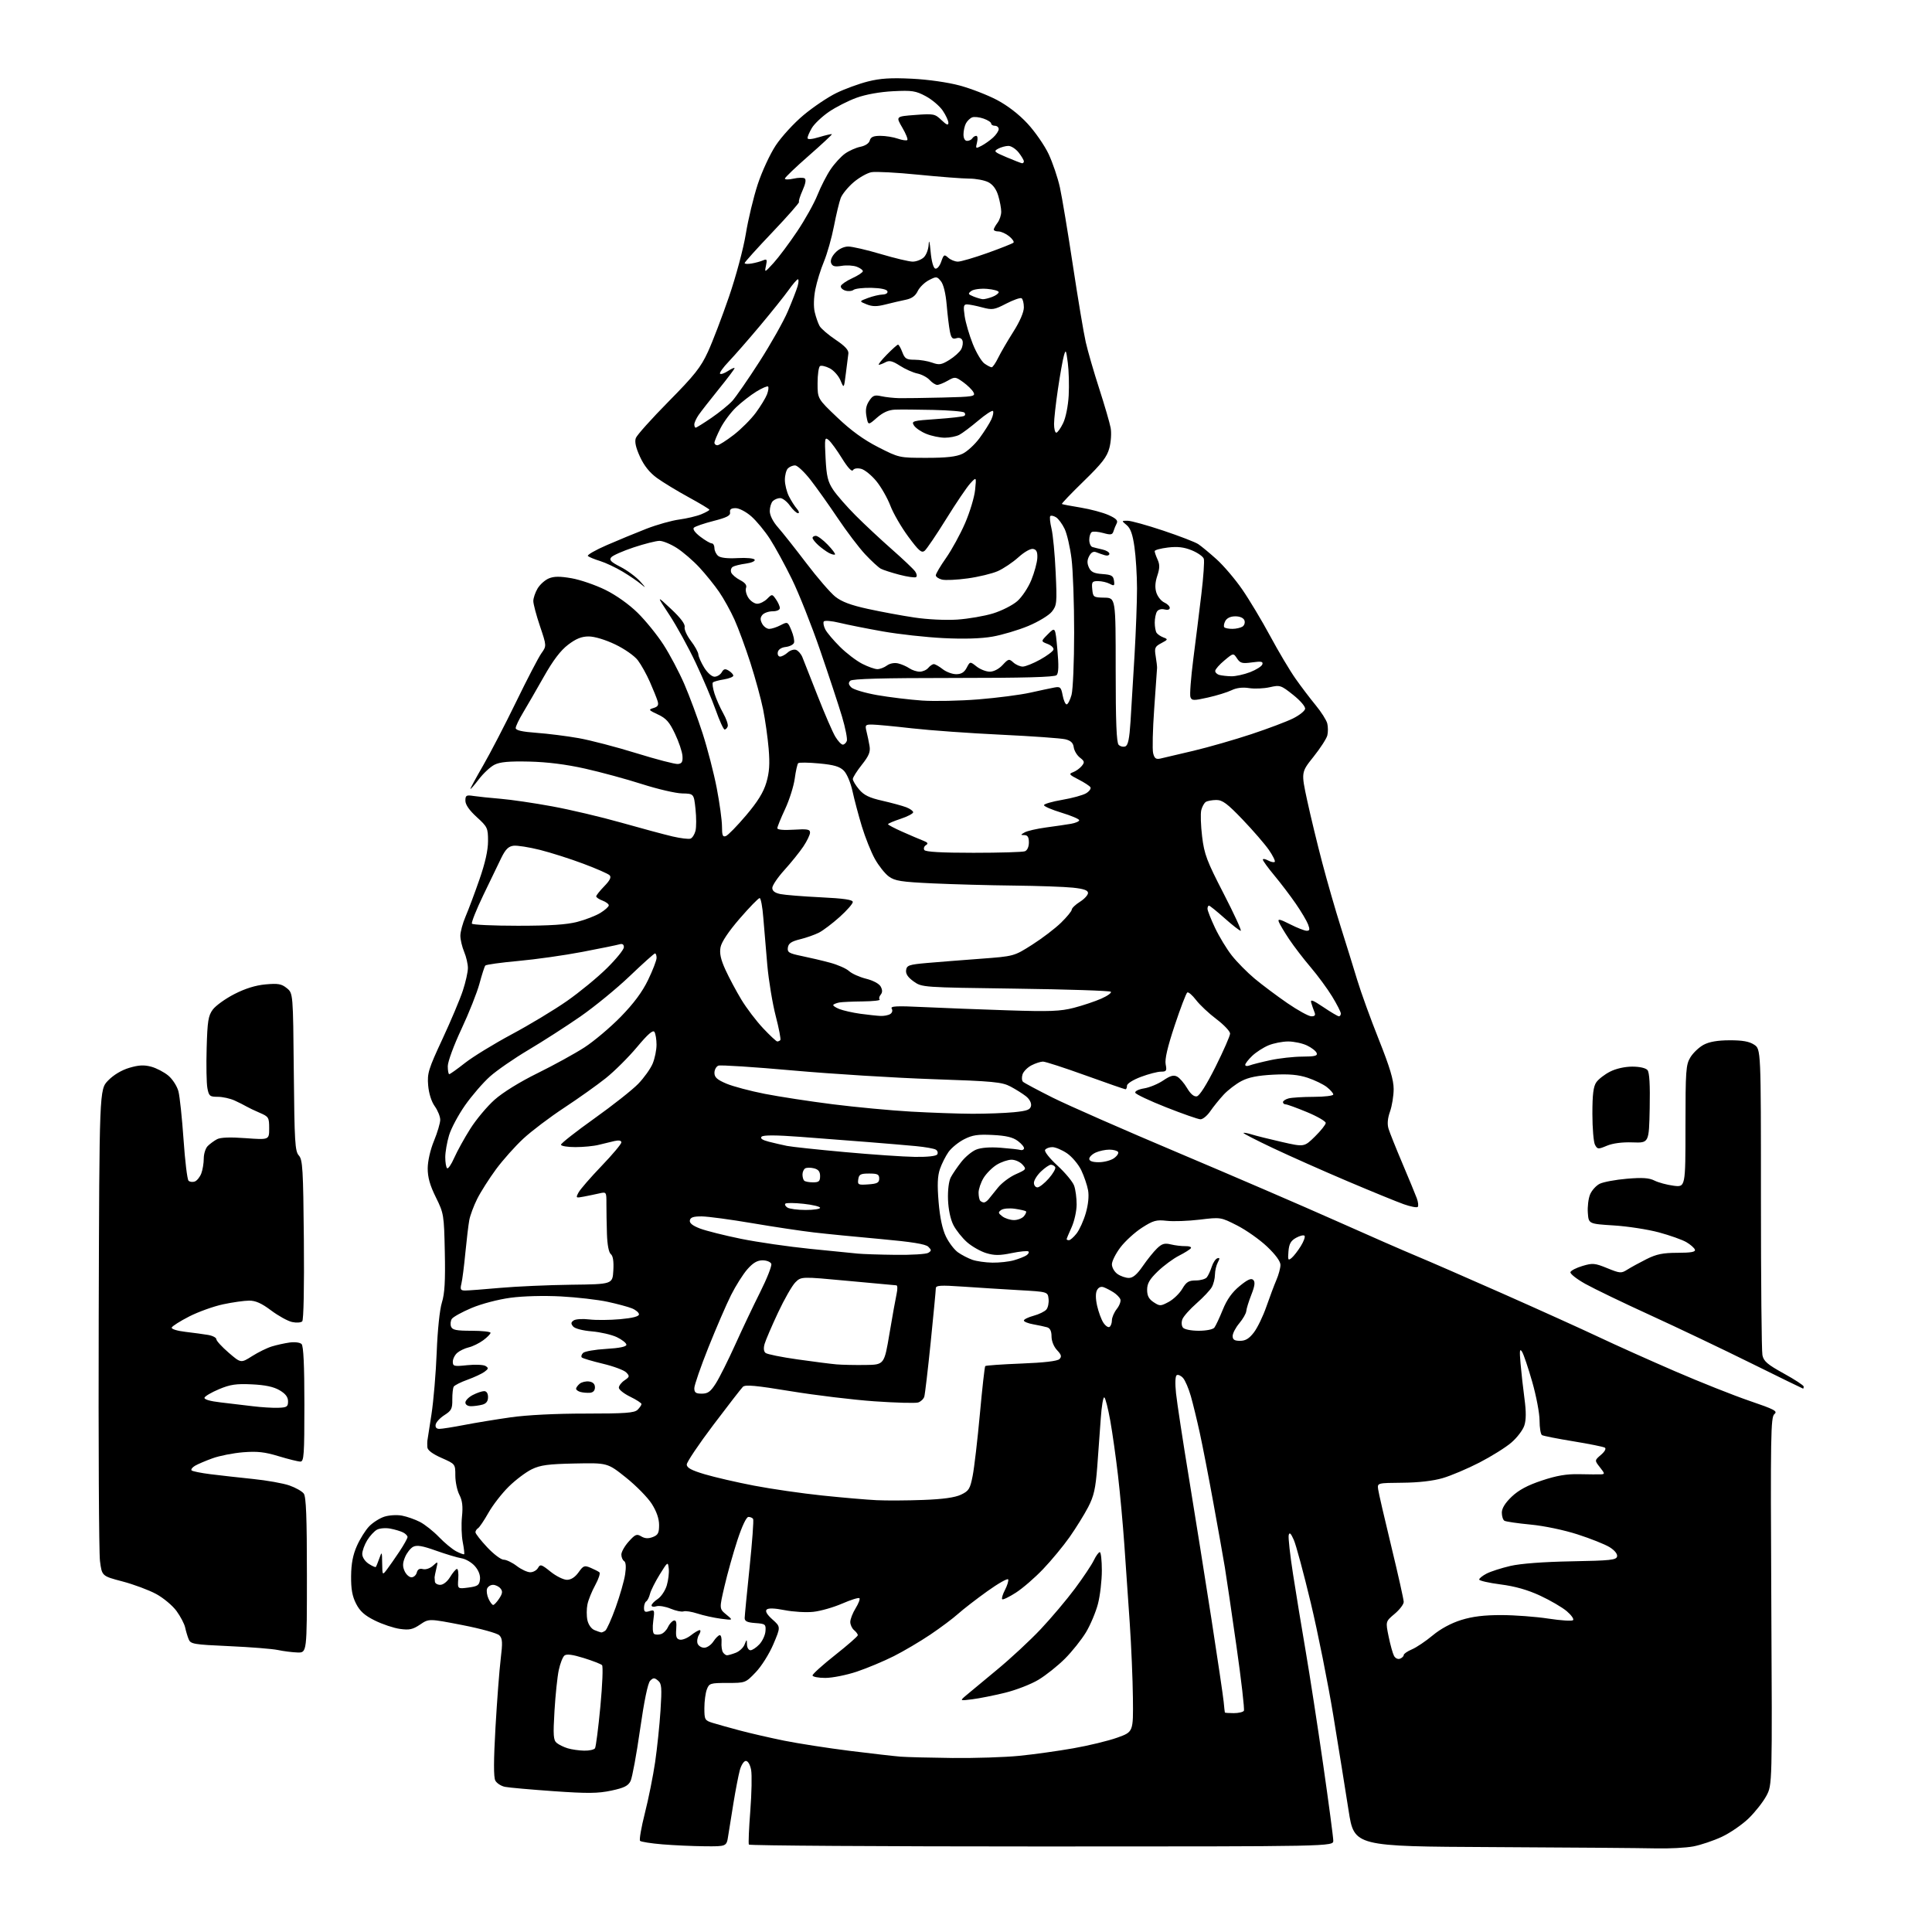 <?xml version="1.0" encoding="UTF-8" standalone="no"?>
<svg 
  version="1.1" 
  xmlns="http://www.w3.org/2000/svg" 
  xmlns:xlink="http://www.w3.org/1999/xlink" 
  xmlns:svg="http://www.w3.org/2000/svg"
  xmlns:rdf="http://www.w3.org/1999/02/22-rdf-syntax-ns#"
  xmlns:cc="http://creativecommons.org/ns#"
  xmlns:dc="http://purl.org/dc/elements/1.1/"
  viewBox="0 0 768 768"
  width="768"
  height="768"
>
<style>svg {background-color: white; }</style>"
<path stroke="none" fill="black" fill-rule="evenodd" d="M658.11,734.76C652.83,734.63 623.71,734.40 593.41,734.25C538.31,733.98 538.31,733.98 536.09,719.74C534.87,711.91 532.14,694.92 530.02,682.00C527.90,669.08 523.86,648.87 521.04,637.11C518.22,625.34 515.19,614.09 514.30,612.11C513.13,609.48 512.59,608.97 512.28,610.23C512.05,611.19 512.82,618.16 514.00,625.73C515.17,633.31 517.45,647.15 519.05,656.50C520.65,665.85 523.77,686.07 525.98,701.44C528.19,716.81 530.00,730.42 530.00,731.69C530.00,734.00 530.00,734.00 414.06,734.00C350.29,734.00 297.93,733.66 297.69,733.25C297.46,732.84 297.71,726.79 298.26,719.81C298.80,712.83 298.94,705.52 298.58,703.56C298.19,701.47 297.32,700.00 296.49,700.00C295.70,700.00 294.63,701.65 294.07,703.75C293.52,705.81 292.41,711.55 291.60,716.50C290.78,721.45 289.83,727.41 289.47,729.75C288.82,734.00 288.82,734.00 280.16,733.92C275.40,733.88 267.82,733.53 263.32,733.16C258.83,732.79 254.83,732.16 254.44,731.77C254.05,731.38 254.91,726.44 256.34,720.78C257.78,715.13 259.61,706.00 260.42,700.50C261.22,695.00 262.19,685.76 262.56,679.97C263.15,670.82 263.02,669.27 261.57,668.06C260.14,666.87 259.69,666.88 258.45,668.12C257.53,669.05 256.06,676.14 254.43,687.54C253.02,697.42 251.32,706.61 250.67,707.96C249.71,709.91 248.15,710.70 242.99,711.80C237.65,712.93 233.57,712.97 220.03,712.02C210.97,711.38 202.29,710.61 200.75,710.30C199.20,709.99 197.47,708.87 196.90,707.81C196.19,706.49 196.21,699.89 196.96,686.69C197.57,676.14 198.49,663.92 199.03,659.53C199.84,652.86 199.75,651.32 198.49,650.06C197.66,649.23 191.06,647.40 183.74,645.98C170.50,643.41 170.50,643.41 167.00,645.78C164.10,647.74 162.73,648.04 159.00,647.52C156.53,647.18 152.05,645.68 149.05,644.20C144.94,642.17 143.09,640.51 141.55,637.50C140.03,634.53 139.52,631.69 139.57,626.50C139.62,621.54 140.30,618.04 141.88,614.50C143.10,611.75 145.28,608.27 146.72,606.77C148.15,605.27 150.86,603.54 152.73,602.92C154.62,602.30 157.75,602.11 159.77,602.48C161.77,602.86 165.00,603.99 166.95,605.00C168.90,606.01 172.30,608.71 174.50,611.00C176.70,613.29 179.78,615.84 181.34,616.66C182.91,617.48 184.33,618.00 184.51,617.82C184.68,617.65 184.43,615.48 183.95,613.00C183.46,610.52 183.33,605.99 183.64,602.91C184.07,598.82 183.79,596.49 182.61,594.21C181.72,592.50 181.00,589.05 181.00,586.54C181.00,581.97 181.00,581.97 175.50,579.54C171.92,577.96 169.96,576.48 169.88,575.31C169.82,574.31 169.82,573.17 169.88,572.76C169.94,572.35 170.68,567.62 171.51,562.26C172.34,556.89 173.28,545.75 173.60,537.50C173.94,528.68 174.79,520.56 175.66,517.78C176.77,514.24 177.06,509.23 176.82,497.78C176.51,482.85 176.42,482.35 173.25,475.92C170.89,471.15 170.01,467.99 170.02,464.42C170.04,461.52 171.06,457.04 172.52,453.50C173.88,450.20 174.99,446.44 175.00,445.15C175.00,443.86 174.02,441.43 172.82,439.75C171.48,437.87 170.47,434.65 170.20,431.42C169.80,426.63 170.32,424.97 175.88,413.02C179.24,405.80 182.89,397.14 183.99,393.78C185.10,390.42 186.00,386.38 186.00,384.80C186.00,383.23 185.33,380.32 184.50,378.35C183.68,376.37 183.00,373.50 183.00,371.96C183.00,370.42 183.93,366.99 185.07,364.33C186.21,361.67 188.69,355.07 190.57,349.65C192.86,343.09 194.00,337.98 194.00,334.34C194.00,329.15 193.78,328.69 189.50,324.79C186.56,322.11 185.00,319.86 185.00,318.30C185.00,316.17 185.35,315.96 188.25,316.41C190.04,316.68 194.88,317.19 199.00,317.53C203.12,317.87 212.35,319.22 219.50,320.54C226.65,321.85 239.03,324.77 247.00,327.03C254.97,329.29 264.13,331.75 267.34,332.50C270.56,333.25 273.78,333.64 274.50,333.36C275.23,333.08 276.11,331.69 276.47,330.26C276.83,328.83 276.83,324.93 276.47,321.58C275.82,315.50 275.82,315.50 271.16,315.40C268.60,315.35 261.43,313.68 255.23,311.70C249.03,309.71 238.84,306.94 232.58,305.54C225.04,303.85 217.56,302.91 210.36,302.74C202.29,302.56 198.74,302.89 196.55,304.00C194.92,304.82 192.11,307.45 190.30,309.83C188.48,312.21 187.00,313.90 187.00,313.59C187.00,313.28 189.28,309.08 192.07,304.26C194.86,299.44 200.74,288.11 205.13,279.08C209.52,270.05 214.05,261.33 215.20,259.71C217.30,256.77 217.30,256.77 214.65,248.91C213.19,244.59 212.00,240.10 212.00,238.93C212.00,237.76 212.76,235.52 213.69,233.95C214.62,232.37 216.63,230.57 218.17,229.93C220.23,229.07 222.57,229.06 227.23,229.87C230.68,230.47 236.71,232.55 240.64,234.48C244.94,236.60 250.05,240.24 253.48,243.61C256.62,246.70 261.23,252.38 263.72,256.24C266.22,260.09 269.94,267.13 272.00,271.87C274.06,276.62 277.34,285.45 279.29,291.50C281.24,297.55 283.78,307.36 284.92,313.30C286.06,319.24 287.00,326.09 287.00,328.52C287.00,332.11 287.29,332.83 288.56,332.34C289.42,332.01 293.03,328.31 296.58,324.12C301.19,318.68 303.49,314.96 304.63,311.10C305.84,307.01 306.06,303.71 305.55,297.60C305.17,293.14 304.18,286.12 303.35,282.00C302.52,277.88 300.24,269.55 298.30,263.50C296.35,257.45 293.51,249.72 291.97,246.31C290.44,242.91 287.70,237.96 285.88,235.31C284.07,232.67 280.54,228.29 278.04,225.59C275.54,222.89 271.50,219.41 269.05,217.84C266.61,216.28 263.51,215.00 262.16,215.00C260.82,215.00 256.20,216.17 251.91,217.59C247.61,219.02 243.59,220.79 242.97,221.54C242.08,222.61 242.84,223.40 246.67,225.35C249.33,226.71 252.85,229.32 254.50,231.15C256.74,233.65 256.87,233.95 255.00,232.36C253.62,231.18 250.25,228.87 247.50,227.23C244.75,225.58 240.70,223.68 238.50,223.00C236.30,222.32 234.14,221.43 233.70,221.03C233.26,220.63 236.64,218.68 241.20,216.70C245.77,214.71 252.88,211.78 257.01,210.17C261.14,208.57 266.99,206.92 270.01,206.52C273.03,206.11 276.96,205.18 278.75,204.44C280.54,203.70 282.00,202.89 282.00,202.63C282.00,202.37 278.29,200.14 273.75,197.66C269.21,195.18 263.55,191.74 261.16,190.01C258.24,187.89 256.03,185.13 254.40,181.56C252.73,177.91 252.22,175.59 252.76,174.12C253.19,172.95 259.06,166.41 265.80,159.58C276.12,149.13 278.58,146.02 281.42,139.84C283.28,135.80 287.03,125.97 289.77,118.00C292.57,109.85 295.50,98.90 296.47,93.00C297.41,87.22 299.54,78.36 301.20,73.30C302.86,68.24 306.08,61.27 308.36,57.82C310.64,54.36 315.62,48.92 319.44,45.74C323.26,42.55 329.11,38.61 332.44,36.99C335.77,35.36 341.43,33.29 345.00,32.39C349.93,31.14 354.15,30.88 362.50,31.29C368.97,31.61 376.80,32.73 381.50,34.00C385.90,35.18 392.54,37.76 396.26,39.71C400.50,41.94 405.06,45.45 408.46,49.13C411.45,52.36 415.23,57.82 416.85,61.25C418.46,64.69 420.48,70.65 421.33,74.50C422.17,78.35 424.50,92.30 426.49,105.50C428.49,118.70 430.78,132.43 431.60,136.00C432.41,139.57 434.82,147.90 436.96,154.50C439.09,161.10 441.14,168.12 441.50,170.09C441.87,172.07 441.64,175.67 440.99,178.09C440.05,181.64 438.06,184.21 430.78,191.29C425.81,196.12 421.91,200.20 422.12,200.35C422.33,200.50 425.68,201.14 429.56,201.77C433.45,202.41 438.44,203.74 440.66,204.74C443.65,206.07 444.49,206.92 443.92,208.02C443.49,208.83 442.91,210.26 442.63,211.18C442.19,212.61 441.56,212.72 438.54,211.88C436.58,211.34 434.53,211.17 433.99,211.51C433.44,211.84 433.00,213.23 433.00,214.59C433.00,215.95 433.56,217.24 434.25,217.45C434.94,217.66 436.74,218.10 438.25,218.44C439.76,218.77 441.00,219.53 441.00,220.14C441.00,220.74 440.21,221.01 439.25,220.73C438.29,220.45 436.75,219.92 435.83,219.54C434.68,219.06 433.78,219.53 432.97,221.05C432.12,222.64 432.09,223.90 432.85,225.57C433.67,227.37 434.85,227.95 438.20,228.19C441.83,228.45 442.55,228.86 442.83,230.83C443.12,232.88 442.92,233.03 441.15,232.08C440.04,231.49 437.95,231.00 436.50,231.00C434.14,231.00 433.90,231.33 434.19,234.25C434.49,237.37 434.67,237.50 439.00,237.58C443.50,237.66 443.50,237.66 443.50,266.28C443.50,286.97 443.83,295.22 444.68,296.08C445.33,296.73 446.53,297.01 447.33,296.70C448.42,296.29 448.96,293.69 449.40,286.82C449.72,281.69 450.44,269.78 451.00,260.35C451.55,250.92 451.99,238.99 451.98,233.85C451.97,228.71 451.52,221.35 450.97,217.50C450.26,212.42 449.41,210.02 447.88,208.75C445.78,207.00 445.78,207.00 448.22,207.00C449.56,207.00 455.93,208.76 462.38,210.92C468.82,213.07 475.09,215.49 476.30,216.28C477.51,217.08 480.79,219.79 483.59,222.31C486.39,224.83 490.98,230.22 493.79,234.29C496.60,238.35 501.61,246.71 504.92,252.85C508.23,259.00 512.76,266.61 514.98,269.76C517.20,272.92 520.82,277.68 523.01,280.34C525.21,283.00 527.28,286.27 527.61,287.59C527.94,288.92 527.95,291.06 527.63,292.35C527.30,293.64 524.83,297.46 522.12,300.85C517.21,307.00 517.21,307.00 519.64,318.25C520.98,324.44 523.67,335.57 525.63,343.00C527.58,350.43 530.89,361.90 532.98,368.50C535.07,375.10 538.00,384.55 539.50,389.50C540.99,394.45 544.87,405.14 548.11,413.26C552.46,424.18 554.00,429.29 554.00,432.89C554.00,435.56 553.35,439.59 552.56,441.83C551.59,444.57 551.40,446.84 551.97,448.71C552.44,450.24 554.92,456.45 557.49,462.50C560.05,468.55 562.62,474.76 563.19,476.30C563.76,477.84 563.93,479.40 563.57,479.77C563.20,480.13 560.69,479.65 557.99,478.69C555.29,477.73 545.21,473.61 535.60,469.53C525.98,465.45 512.69,459.54 506.05,456.40C499.41,453.26 494.12,450.54 494.30,450.36C494.48,450.18 495.95,450.45 497.57,450.96C499.18,451.47 504.54,452.81 509.47,453.93C518.44,455.98 518.44,455.98 522.72,451.78C525.07,449.47 527.00,447.04 527.00,446.39C527.00,445.73 523.66,443.79 519.57,442.09C515.48,440.39 511.66,439.00 511.07,439.00C510.48,439.00 510.00,438.60 510.00,438.12C510.00,437.63 511.01,436.96 512.25,436.63C513.49,436.30 517.99,436.02 522.25,436.01C526.51,436.01 530.00,435.58 530.00,435.07C530.00,434.56 528.85,433.24 527.44,432.13C526.04,431.03 522.61,429.37 519.83,428.44C516.10,427.21 512.51,426.88 506.14,427.20C499.97,427.52 496.35,428.24 493.50,429.73C491.30,430.88 488.11,433.33 486.41,435.16C484.71,437.00 482.32,439.96 481.09,441.75C479.87,443.54 478.11,444.97 477.18,444.94C476.26,444.91 470.14,442.77 463.58,440.18C457.03,437.60 451.50,434.99 451.29,434.38C451.08,433.75 452.62,433.00 454.80,432.65C456.93,432.31 460.35,430.89 462.39,429.51C465.22,427.59 466.54,427.22 467.94,427.97C468.95,428.51 470.73,430.57 471.89,432.55C473.28,434.89 474.63,436.03 475.76,435.81C476.84,435.61 479.65,431.16 483.23,423.99C486.38,417.67 488.97,411.77 488.98,410.87C488.99,409.97 486.55,407.39 483.56,405.13C480.57,402.88 476.92,399.45 475.45,397.52C473.98,395.60 472.41,394.24 471.97,394.52C471.52,394.79 469.27,400.68 466.97,407.59C464.11,416.18 462.97,421.08 463.37,423.08C463.88,425.67 463.67,426.00 461.51,426.00C460.17,426.00 456.58,426.93 453.54,428.07C450.37,429.26 448.00,430.76 448.00,431.57C448.00,432.36 447.73,433.00 447.39,433.00C447.06,433.00 439.92,430.52 431.54,427.50C423.16,424.47 415.54,422.00 414.60,422.00C413.67,422.00 411.60,422.67 410.02,423.49C408.44,424.31 406.84,425.93 406.47,427.09C406.10,428.25 406.18,429.57 406.65,430.02C407.12,430.47 412.45,433.32 418.50,436.35C424.55,439.38 447.05,449.26 468.50,458.31C489.95,467.37 518.08,479.49 531.00,485.26C543.92,491.03 558.33,497.33 563.01,499.27C567.69,501.21 583.22,507.97 597.51,514.30C611.80,520.63 628.90,528.36 635.50,531.48C642.10,534.61 655.68,540.70 665.69,545.03C675.69,549.36 689.07,554.68 695.42,556.85C705.42,560.26 706.75,560.96 705.35,562.12C703.90,563.33 703.78,570.33 704.12,636.48C704.50,709.50 704.50,709.50 702.17,713.86C700.89,716.26 697.74,720.27 695.17,722.78C692.60,725.28 687.80,728.59 684.50,730.14C681.19,731.69 676.07,733.42 673.11,733.98C670.15,734.54 663.40,734.89 658.11,734.76zM378.64,698.83C387.52,698.92 399.45,698.54 405.14,697.97C410.84,697.41 420.51,696.06 426.63,694.98C432.75,693.91 440.62,692.00 444.13,690.74C450.50,688.46 450.50,688.46 450.35,675.00C450.27,667.59 449.70,654.10 449.08,645.02C448.46,635.93 447.50,621.98 446.94,614.00C446.38,606.02 445.25,593.65 444.42,586.50C443.59,579.35 442.21,569.56 441.35,564.74C440.49,559.93 439.43,555.76 438.99,555.49C438.54,555.22 437.91,558.93 437.58,563.75C437.25,568.56 436.61,577.28 436.17,583.11C435.50,591.77 434.84,594.72 432.56,599.11C431.02,602.08 427.70,607.42 425.19,611.00C422.67,614.58 417.93,620.31 414.65,623.74C411.38,627.18 406.50,631.40 403.81,633.12C401.12,634.85 398.68,636.02 398.39,635.72C398.09,635.43 398.59,633.76 399.49,632.03C400.39,630.29 400.97,628.41 400.78,627.85C400.60,627.29 396.86,629.40 392.47,632.54C388.09,635.68 382.87,639.72 380.87,641.51C378.88,643.31 373.93,647.01 369.87,649.75C365.82,652.48 359.25,656.36 355.28,658.36C351.31,660.36 344.71,663.12 340.61,664.50C336.50,665.87 330.86,667.00 328.07,667.00C325.28,667.00 323.00,666.55 323.00,666.00C323.00,665.45 327.05,661.80 332.00,657.89C336.95,653.98 341.00,650.44 341.00,650.01C341.00,649.59 340.32,648.68 339.50,648.00C338.68,647.32 338.00,645.85 338.00,644.75C338.00,643.64 338.95,641.20 340.11,639.32C341.28,637.43 341.96,635.63 341.64,635.31C341.32,634.98 338.23,635.95 334.78,637.45C331.32,638.95 326.15,640.43 323.28,640.73C320.41,641.03 315.29,640.73 311.91,640.06C307.85,639.26 305.41,639.19 304.76,639.84C304.11,640.49 304.90,641.83 307.06,643.76C310.35,646.70 310.35,646.70 307.43,653.59C305.79,657.45 302.70,662.36 300.42,664.74C296.36,668.98 296.31,669.00 289.15,669.00C282.34,669.00 281.90,669.14 280.98,671.57C280.44,672.98 280.00,676.32 280.00,678.99C280.00,683.59 280.17,683.90 283.25,684.86C285.04,685.42 289.88,686.77 294.00,687.87C298.12,688.97 306.09,690.80 311.70,691.94C317.31,693.07 329.01,694.89 337.70,695.98C346.39,697.06 355.52,698.11 358.00,698.30C360.48,698.49 369.76,698.73 378.64,698.83zM232.19,695.91C234.22,695.96 236.17,695.53 236.53,694.95C236.89,694.37 237.85,686.89 238.66,678.32C239.47,669.75 239.77,662.37 239.32,661.92C238.87,661.47 235.60,660.20 232.05,659.09C227.56,657.70 225.23,657.40 224.37,658.11C223.69,658.67 222.68,661.26 222.12,663.87C221.56,666.48 220.80,673.77 220.42,680.07C219.84,689.83 219.97,691.73 221.30,692.84C222.17,693.55 224.14,694.52 225.69,694.98C227.23,695.45 230.16,695.87 232.19,695.91zM490.44,681.00C492.33,681.00 494.14,680.58 494.46,680.06C494.78,679.55 493.45,667.96 491.50,654.31C489.56,640.67 487.48,626.58 486.89,623.00C486.30,619.42 484.26,607.95 482.35,597.50C480.45,587.05 478.00,574.45 476.91,569.50C475.83,564.55 474.24,558.02 473.38,555.00C472.52,551.98 471.13,548.72 470.28,547.77C469.43,546.82 468.30,546.32 467.76,546.65C467.18,547.01 467.07,549.88 467.49,553.87C467.87,557.52 470.18,572.65 472.62,587.50C475.05,602.35 479.07,627.55 481.55,643.50C484.02,659.45 486.22,674.30 486.43,676.50C486.63,678.70 486.85,680.61 486.90,680.75C486.96,680.89 488.55,681.00 490.44,681.00zM386.50,675.49C381.50,676.12 381.50,676.12 384.00,673.98C385.38,672.80 390.88,668.23 396.24,663.82C401.59,659.42 409.43,652.14 413.66,647.66C417.89,643.17 424.03,635.90 427.30,631.50C430.58,627.10 433.96,622.04 434.81,620.25C435.67,618.46 436.74,617.00 437.19,617.00C437.63,617.00 438.00,620.28 438.00,624.29C438.00,628.30 437.31,634.26 436.46,637.54C435.61,640.82 433.47,645.90 431.71,648.84C429.94,651.77 426.18,656.50 423.34,659.34C420.50,662.18 415.77,665.95 412.83,667.72C409.89,669.50 403.89,671.83 399.50,672.90C395.10,673.98 389.25,675.15 386.50,675.49zM556.52,659.36C557.33,659.04 558.00,658.39 558.00,657.91C558.00,657.42 559.46,656.41 561.25,655.65C563.04,654.90 566.75,652.40 569.50,650.11C572.66,647.48 576.84,645.22 580.86,643.97C585.36,642.57 590.02,642.01 596.86,642.02C602.16,642.03 610.55,642.66 615.50,643.42C620.45,644.18 624.86,644.46 625.31,644.04C625.76,643.62 624.63,642.02 622.81,640.47C620.99,638.93 616.23,636.15 612.23,634.30C607.29,632.00 602.26,630.57 596.48,629.83C591.82,629.23 588.00,628.35 588.00,627.89C588.00,627.43 589.33,626.36 590.96,625.52C592.59,624.68 596.84,623.31 600.42,622.48C604.49,621.54 613.53,620.86 624.71,620.65C640.22,620.37 642.54,620.12 642.82,618.69C643.01,617.71 641.81,616.24 639.82,615.01C637.99,613.89 632.28,611.61 627.12,609.95C621.70,608.20 613.79,606.55 608.40,606.04C603.26,605.55 598.60,604.87 598.03,604.52C597.46,604.17 597.00,602.71 597.00,601.29C597.00,599.57 598.33,597.43 600.93,594.95C603.71,592.31 607.23,590.42 612.89,588.54C618.79,586.57 622.72,585.90 627.71,586.01C631.44,586.09 635.32,586.12 636.32,586.08C638.01,586.01 637.99,585.80 635.99,583.27C633.84,580.53 633.84,580.53 636.41,578.32C637.95,577.00 638.56,575.85 637.94,575.46C637.37,575.11 631.73,573.97 625.41,572.94C619.09,571.91 613.49,570.80 612.96,570.48C612.43,570.15 612.00,567.55 612.00,564.69C612.00,561.83 610.69,554.92 609.09,549.33C607.49,543.73 605.67,538.33 605.03,537.33C604.11,535.88 603.99,536.85 604.44,542.00C604.75,545.58 605.45,551.87 606.00,555.98C606.70,561.18 606.68,564.45 605.93,566.71C605.34,568.50 603.02,571.54 600.77,573.46C598.53,575.39 592.82,578.95 588.09,581.39C583.37,583.82 576.80,586.61 573.50,587.57C569.69,588.69 563.85,589.36 557.50,589.41C547.50,589.50 547.50,589.50 547.83,592.00C548.01,593.38 550.37,603.63 553.08,614.79C555.78,625.95 558.00,635.85 558.00,636.79C558.00,637.73 556.37,639.87 554.38,641.54C550.77,644.57 550.77,644.57 552.00,650.54C552.67,653.82 553.63,657.27 554.13,658.21C554.64,659.18 555.68,659.68 556.52,659.36zM288.99,658.00C289.48,658.00 291.04,657.56 292.46,657.01C293.89,656.47 295.46,655.01 295.96,653.76C296.87,651.50 296.87,651.50 296.94,653.75C296.97,654.99 297.60,656.00 298.33,656.00C299.05,656.00 300.65,654.94 301.87,653.64C303.09,652.34 304.18,649.98 304.29,648.39C304.49,645.67 304.26,645.48 300.25,645.19C297.03,644.96 296.01,644.47 296.02,643.19C296.04,642.26 296.91,633.20 297.97,623.06C299.02,612.92 299.66,604.26 299.38,603.81C299.11,603.37 298.27,603.00 297.52,603.00C296.70,603.00 294.98,606.61 293.13,612.25C291.46,617.34 289.16,625.55 288.01,630.50C285.91,639.50 285.91,639.50 288.71,641.81C291.50,644.11 291.50,644.11 286.50,643.46C283.75,643.09 279.60,642.18 277.28,641.42C274.95,640.66 272.46,640.27 271.72,640.55C270.99,640.83 268.70,640.35 266.62,639.49C264.55,638.62 261.99,638.19 260.93,638.52C259.87,638.86 259.00,638.71 259.00,638.18C259.00,637.66 260.11,636.51 261.46,635.62C262.81,634.73 264.43,632.31 265.05,630.24C265.67,628.16 266.03,625.15 265.84,623.55C265.51,620.69 265.44,620.73 262.25,625.88C260.47,628.76 258.73,632.22 258.39,633.57C258.06,634.92 257.38,636.27 256.89,636.57C256.40,636.87 256.00,638.02 256.00,639.13C256.00,640.73 256.44,641.00 258.15,640.45C260.20,639.80 260.27,640.00 259.68,644.34C259.32,646.98 259.47,649.17 260.03,649.52C260.58,649.86 261.81,649.88 262.77,649.57C263.73,649.27 264.96,648.03 265.51,646.82C266.05,645.62 267.09,644.44 267.81,644.21C268.76,643.91 269.03,644.83 268.81,647.61C268.57,650.59 268.88,651.51 270.25,651.79C271.21,651.99 273.18,651.21 274.63,650.07C276.08,648.93 277.66,648.00 278.14,648.00C278.62,648.00 278.49,648.84 277.85,649.87C277.21,650.89 276.97,652.47 277.31,653.37C277.66,654.27 278.84,655.00 279.95,655.00C281.05,655.00 282.69,653.88 283.59,652.50C284.49,651.12 285.64,650.00 286.13,650.00C286.63,650.00 286.94,651.25 286.82,652.78C286.70,654.31 286.95,656.11 287.36,656.78C287.78,657.45 288.51,658.00 288.99,658.00zM118.25,656.89C116.19,656.82 112.70,656.38 110.50,655.91C108.30,655.44 99.60,654.75 91.16,654.37C76.85,653.73 75.76,653.54 74.98,651.59C74.52,650.44 73.90,648.35 73.60,646.94C73.30,645.53 71.77,642.61 70.20,640.44C68.63,638.27 64.98,635.21 62.08,633.64C59.19,632.07 53.15,629.82 48.67,628.64C40.51,626.50 40.51,626.50 39.74,620.50C39.32,617.20 39.10,573.69 39.24,523.81C39.50,433.11 39.50,433.11 42.97,429.53C45.13,427.30 48.32,425.39 51.39,424.48C55.12,423.37 57.25,423.26 60.12,424.03C62.20,424.59 65.27,426.20 66.94,427.60C68.60,429.00 70.40,431.80 70.93,433.82C71.46,435.85 72.37,444.46 72.96,452.96C73.54,461.46 74.43,468.83 74.94,469.34C75.45,469.85 76.58,469.99 77.45,469.66C78.32,469.32 79.47,467.89 80.02,466.46C80.56,465.04 81.00,462.36 81.00,460.51C81.00,458.66 81.71,456.43 82.58,455.56C83.45,454.70 85.10,453.48 86.25,452.87C87.64,452.12 91.44,451.98 97.67,452.44C107.00,453.12 107.00,453.12 107.00,448.54C107.00,444.21 106.80,443.88 103.25,442.36C101.19,441.48 98.83,440.35 98.00,439.86C97.17,439.36 95.05,438.29 93.28,437.48C91.51,436.67 88.50,436.00 86.58,436.00C83.39,436.00 83.03,435.70 82.44,432.54C82.08,430.64 81.95,423.47 82.15,416.61C82.45,405.88 82.79,403.75 84.59,401.32C85.74,399.77 89.59,397.00 93.15,395.17C97.47,392.95 101.60,391.67 105.56,391.31C110.54,390.86 111.90,391.10 114.00,392.80C116.50,394.82 116.50,394.82 116.79,426.13C117.05,453.99 117.27,457.64 118.79,459.32C120.31,461.00 120.53,464.66 120.79,492.76C120.96,511.60 120.70,524.70 120.14,525.26C119.62,525.78 117.80,525.90 116.09,525.52C114.38,525.14 110.64,523.07 107.77,520.92C103.98,518.07 101.59,517.00 99.03,517.02C97.09,517.03 92.44,517.68 88.70,518.48C84.96,519.27 78.90,521.44 75.25,523.30C71.59,525.17 68.45,527.16 68.26,527.73C68.06,528.31 70.43,529.05 73.71,529.43C76.89,529.80 80.96,530.36 82.75,530.66C84.54,530.97 86.00,531.74 86.00,532.36C86.00,532.99 88.20,535.39 90.88,537.70C95.76,541.90 95.76,541.90 100.20,539.09C102.64,537.54 106.18,535.80 108.07,535.23C109.96,534.65 113.13,533.95 115.13,533.67C117.17,533.39 119.25,533.65 119.88,534.28C120.64,535.04 121.00,542.73 121.00,558.20C121.00,578.40 120.82,581.00 119.41,581.00C118.53,581.00 114.65,580.04 110.78,578.87C105.24,577.18 102.25,576.85 96.63,577.30C92.71,577.62 87.25,578.69 84.50,579.69C81.75,580.68 78.60,582.03 77.51,582.67C76.41,583.32 75.81,584.15 76.17,584.51C76.54,584.87 79.91,585.55 83.67,586.02C87.42,586.49 95.01,587.34 100.53,587.91C106.05,588.47 112.57,589.63 115.03,590.49C117.49,591.35 120.06,592.80 120.75,593.72C121.69,594.97 122.00,603.10 122.00,626.19C122.00,657.00 122.00,657.00 118.25,656.89zM239.00,648.92C239.28,648.95 239.99,648.64 240.59,648.23C241.18,647.83 243.06,643.65 244.75,638.95C246.43,634.25 248.13,628.34 248.50,625.82C248.95,622.86 248.80,621.00 248.10,620.56C247.49,620.19 247.00,619.02 247.00,617.96C247.00,616.90 248.32,614.56 249.94,612.77C252.52,609.90 253.13,609.65 254.91,610.74C256.33,611.60 257.69,611.69 259.47,611.01C261.57,610.21 262.00,609.40 262.00,606.22C262.00,603.71 261.00,600.81 259.10,597.82C257.50,595.30 252.89,590.60 248.85,587.37C241.50,581.50 241.50,581.50 228.54,581.76C217.92,581.98 214.82,582.39 211.38,584.06C209.07,585.18 204.95,588.28 202.23,590.96C199.51,593.64 195.89,598.30 194.18,601.33C192.47,604.36 190.61,607.12 190.04,607.48C189.47,607.83 189.00,608.56 189.00,609.10C189.00,609.64 191.09,612.32 193.64,615.04C196.19,617.77 199.14,620.00 200.20,620.00C201.26,620.00 203.61,621.12 205.41,622.50C207.21,623.88 209.64,625.00 210.79,625.00C211.95,625.00 213.34,624.22 213.87,623.27C214.75,621.70 215.22,621.84 218.86,624.77C221.07,626.55 224.00,628.00 225.37,628.00C226.99,628.00 228.60,626.96 229.97,625.04C231.89,622.34 232.32,622.18 234.79,623.23C236.28,623.86 237.85,624.67 238.28,625.02C238.70,625.37 237.96,627.64 236.63,630.08C235.29,632.51 233.89,635.96 233.52,637.75C233.15,639.54 233.14,642.38 233.51,644.07C233.91,645.86 235.08,647.50 236.34,648.00C237.53,648.48 238.72,648.89 239.00,648.92zM196.05,638.00C196.44,638.00 197.53,636.84 198.45,635.43C199.77,633.42 199.88,632.56 198.94,631.43C198.29,630.64 196.96,630.00 195.98,630.00C195.01,630.00 193.95,630.68 193.63,631.51C193.31,632.34 193.56,634.14 194.19,635.51C194.81,636.88 195.65,638.00 196.05,638.00zM186.19,631.08C189.92,630.58 190.54,630.15 190.80,627.87C191.00,626.22 190.25,624.25 188.80,622.59C187.54,621.13 185.15,619.72 183.50,619.45C181.85,619.19 177.27,617.82 173.32,616.41C167.86,614.46 165.69,614.10 164.21,614.89C163.15,615.46 161.70,617.31 161.00,619.01C160.03,621.34 159.99,622.69 160.84,624.55C161.45,625.90 162.68,627.00 163.57,627.00C164.46,627.00 165.41,626.15 165.68,625.12C166.02,623.83 166.79,623.39 168.12,623.74C169.22,624.03 170.95,623.45 172.11,622.40C174.13,620.57 174.14,620.59 173.45,623.53C173.06,625.16 172.75,626.73 172.75,627.00C172.76,627.27 172.82,628.06 172.88,628.75C172.95,629.44 173.91,630.00 175.01,630.00C176.19,630.00 177.81,628.72 178.90,626.93C179.92,625.24 181.15,623.78 181.61,623.68C182.08,623.58 182.33,625.33 182.17,627.58C181.87,631.65 181.87,631.65 186.19,631.08zM153.82,623.88C154.81,622.57 157.06,619.34 158.82,616.70C160.57,614.06 162.00,611.49 162.00,610.99C162.00,610.48 161.21,609.67 160.25,609.18C159.29,608.68 157.00,608.00 155.17,607.65C153.34,607.30 150.95,607.49 149.86,608.07C148.78,608.65 147.02,610.56 145.95,612.31C144.88,614.07 144.01,616.50 144.00,617.73C144.00,619.01 145.07,620.66 146.53,621.61C147.92,622.52 149.21,623.10 149.39,622.89C149.58,622.67 150.20,621.15 150.78,619.50C151.80,616.62 151.85,616.69 151.92,621.38C152.00,626.27 152.00,626.27 153.82,623.88zM367.00,596.25C374.86,595.96 379.61,595.29 382.00,594.16C385.14,592.67 385.62,591.89 386.65,586.67C387.28,583.46 388.57,572.44 389.51,562.17C390.44,551.90 391.41,543.29 391.65,543.04C391.89,542.78 398.35,542.33 406.00,542.03C415.03,541.68 420.34,541.06 421.14,540.26C422.12,539.28 421.92,538.54 420.19,536.70C418.90,535.33 418.00,533.08 418.00,531.25C418.00,529.15 417.43,527.97 416.25,527.62C415.29,527.34 412.81,526.81 410.75,526.44C408.69,526.08 407.00,525.39 407.00,524.93C407.00,524.46 408.75,523.61 410.88,523.03C413.02,522.46 415.30,521.34 415.96,520.55C416.61,519.77 417.00,517.86 416.82,516.31C416.50,513.50 416.50,513.50 405.00,512.85C398.68,512.49 388.66,511.86 382.75,511.45C373.77,510.83 372.00,510.95 372.00,512.14C372.00,512.92 371.08,522.55 369.97,533.53C368.85,544.51 367.70,554.26 367.42,555.20C367.13,556.13 366.03,557.17 364.97,557.51C363.92,557.84 356.09,557.63 347.58,557.04C339.07,556.44 324.09,554.63 314.30,553.02C300.39,550.73 296.24,550.35 295.30,551.29C294.63,551.96 289.34,558.78 283.55,566.45C277.75,574.13 273.00,581.20 273.00,582.16C273.00,583.47 274.81,584.46 280.16,586.05C284.10,587.22 292.92,589.26 299.77,590.57C306.63,591.89 318.82,593.65 326.87,594.49C334.91,595.33 344.65,596.17 348.50,596.35C352.35,596.54 360.68,596.49 367.00,596.25zM174.68,568.00C175.68,568.00 180.10,567.30 184.50,566.45C188.90,565.60 197.22,564.23 203.00,563.41C209.42,562.49 220.96,561.91 232.72,561.92C248.64,561.92 252.20,561.66 253.47,560.39C254.31,559.55 255.00,558.53 255.00,558.13C255.00,557.73 252.97,556.41 250.50,555.21C248.03,554.01 246.00,552.40 246.00,551.63C246.00,550.87 247.01,549.55 248.25,548.71C250.30,547.32 250.36,547.03 248.93,545.56C248.07,544.67 243.89,543.11 239.64,542.10C235.40,541.08 231.63,539.97 231.28,539.61C230.92,539.26 231.15,538.45 231.78,537.82C232.41,537.19 236.54,536.46 240.96,536.21C246.23,535.90 249.00,535.33 249.00,534.56C249.00,533.90 247.31,532.56 245.25,531.56C243.19,530.57 238.69,529.53 235.26,529.24C231.61,528.94 228.52,528.13 227.82,527.29C226.88,526.16 226.94,525.64 228.06,524.88C228.85,524.35 231.65,524.18 234.28,524.50C236.91,524.82 242.43,524.77 246.53,524.40C251.45,523.96 254.00,523.30 254.00,522.48C254.00,521.80 252.76,520.73 251.25,520.11C249.74,519.49 245.35,518.31 241.50,517.48C237.65,516.65 229.32,515.69 223.00,515.35C216.21,514.99 208.00,515.20 202.94,515.88C198.07,516.53 191.40,518.28 187.44,519.95C183.62,521.56 180.09,523.52 179.59,524.30C179.09,525.09 178.96,526.46 179.31,527.36C179.81,528.68 181.42,529.00 187.47,529.00C191.61,529.00 195.00,529.37 195.00,529.81C195.00,530.26 193.70,531.59 192.10,532.77C190.51,533.95 187.92,535.22 186.35,535.59C184.78,535.96 182.71,536.95 181.75,537.79C180.79,538.63 180.00,540.20 180.00,541.30C180.00,543.12 180.48,543.24 185.76,542.68C188.92,542.35 192.18,542.50 193.00,543.00C194.28,543.79 194.21,544.12 192.57,545.33C191.51,546.10 188.47,547.51 185.82,548.47C183.16,549.42 180.71,550.66 180.37,551.21C180.03,551.76 179.78,554.08 179.80,556.36C179.85,559.95 179.44,560.77 176.69,562.51C174.95,563.62 173.37,565.31 173.19,566.26C172.97,567.40 173.48,568.00 174.68,568.00zM110.50,559.62C114.04,559.51 114.50,559.22 114.50,557.06C114.50,555.33 113.50,554.03 111.11,552.63C108.77,551.26 105.37,550.54 100.11,550.30C93.90,550.00 91.50,550.36 87.08,552.22C84.09,553.47 81.49,555.00 81.29,555.60C81.07,556.29 83.51,557.00 87.72,557.48C91.45,557.91 97.20,558.59 100.50,559.00C103.80,559.41 108.30,559.69 110.50,559.62zM187.25,558.99C185.93,558.99 185.00,558.39 185.00,557.53C185.00,556.71 186.33,555.36 187.95,554.53C189.57,553.69 191.60,553.00 192.45,553.00C193.42,553.00 194.00,553.90 194.00,555.38C194.00,557.01 193.29,557.96 191.75,558.37C190.51,558.70 188.49,558.98 187.25,558.99zM234.50,553.65C233.40,553.73 231.71,553.59 230.75,553.33C229.79,553.07 229.00,552.49 229.00,552.05C229.00,551.61 229.65,550.71 230.44,550.05C231.24,549.39 232.93,548.99 234.19,549.17C235.72,549.39 236.50,550.17 236.50,551.50C236.50,552.78 235.78,553.55 234.50,553.65zM278.99,554.00C281.40,554.00 282.48,553.21 284.60,549.85C286.04,547.56 289.47,540.70 292.23,534.60C294.98,528.49 299.46,519.06 302.18,513.64C304.90,508.22 306.89,503.15 306.60,502.39C306.30,501.63 304.75,501.00 303.13,501.00C301.03,501.00 299.33,502.00 297.09,504.55C295.38,506.50 292.46,511.11 290.61,514.80C288.76,518.48 284.72,527.84 281.62,535.58C278.53,543.32 276.00,550.64 276.00,551.83C276.00,553.57 276.59,554.00 278.99,554.00zM716.75,552.00C716.61,551.99 707.27,547.43 696.00,541.86C684.73,536.28 666.73,527.71 656.00,522.80C645.27,517.90 633.66,512.30 630.19,510.36C626.72,508.42 624.06,506.32 624.27,505.69C624.48,505.06 626.64,503.95 629.08,503.23C633.10,502.03 633.99,502.11 638.91,504.12C644.02,506.20 644.47,506.23 646.91,504.68C648.34,503.78 651.75,501.91 654.50,500.53C658.47,498.54 661.01,498.02 666.83,498.01C672.22,498.00 674.06,497.67 673.75,496.76C673.53,496.08 671.99,494.73 670.35,493.77C668.71,492.81 663.79,491.07 659.43,489.89C655.07,488.72 647.00,487.47 641.50,487.13C631.50,486.50 631.50,486.50 631.19,482.11C631.01,479.70 631.41,476.42 632.08,474.82C632.74,473.21 634.46,471.31 635.89,470.58C637.33,469.86 642.18,468.95 646.68,468.57C652.88,468.04 655.54,468.22 657.68,469.30C659.23,470.08 662.64,471.00 665.25,471.34C670.00,471.96 670.00,471.96 670.00,447.73C670.01,425.46 670.17,423.24 671.96,420.30C673.03,418.54 675.39,416.30 677.21,415.32C679.45,414.12 682.75,413.54 687.54,413.53C692.64,413.51 695.34,413.99 697.29,415.27C700.00,417.05 700.00,417.05 700.00,476.40C700.00,509.04 700.26,537.07 700.59,538.69C701.07,541.11 702.57,542.39 709.09,545.99C713.44,548.38 717.00,550.72 717.00,551.17C717.00,551.63 716.89,552.00 716.75,552.00zM344.00,542.60C351.50,542.50 351.50,542.50 353.60,530.00C354.76,523.12 356.03,516.04 356.43,514.25C356.83,512.46 356.79,510.97 356.33,510.94C355.87,510.91 347.18,510.11 337.00,509.16C318.50,507.43 318.50,507.43 316.16,509.76C314.88,511.04 311.78,516.45 309.28,521.79C306.78,527.13 304.38,532.71 303.95,534.20C303.45,535.93 303.59,537.23 304.33,537.82C304.98,538.34 310.68,539.49 317.00,540.38C323.32,541.28 330.30,542.17 332.50,542.36C334.70,542.55 339.88,542.66 344.00,542.60zM492.95,533.00C495.12,533.00 496.57,532.11 498.46,529.64C499.87,527.79 502.10,523.18 503.41,519.39C504.73,515.60 506.52,510.83 507.40,508.78C508.28,506.74 509.00,504.05 509.00,502.82C509.00,501.40 507.02,498.71 503.65,495.51C500.70,492.73 495.35,488.96 491.76,487.13C485.24,483.82 485.23,483.82 476.87,484.83C472.27,485.38 466.38,485.59 463.78,485.29C459.66,484.82 458.43,485.16 453.97,488.02C451.16,489.82 447.32,493.32 445.43,495.79C443.55,498.26 442.00,501.32 442.00,502.59C442.00,503.85 443.00,505.59 444.22,506.44C445.44,507.30 447.48,508.00 448.74,508.00C450.36,508.00 452.00,506.60 454.27,503.30C456.05,500.71 458.60,497.54 459.94,496.26C461.90,494.37 462.97,494.07 465.44,494.67C467.12,495.08 469.72,495.39 471.22,495.36C472.72,495.32 473.70,495.68 473.40,496.16C473.11,496.64 470.98,497.98 468.68,499.15C466.38,500.32 462.59,503.12 460.25,505.37C456.97,508.54 456.00,510.21 456.00,512.71C456.00,515.10 456.69,516.40 458.59,517.65C461.05,519.26 461.37,519.25 464.59,517.52C466.45,516.52 468.87,514.19 469.96,512.35C471.58,509.59 472.53,509.00 475.34,509.00C477.22,509.00 479.20,508.44 479.74,507.75C480.29,507.06 481.16,505.18 481.68,503.56C482.20,501.95 483.20,500.43 483.91,500.20C484.91,499.86 484.95,500.23 484.10,501.82C483.49,502.95 482.98,505.14 482.96,506.68C482.95,508.23 482.38,510.47 481.71,511.66C481.05,512.85 478.32,515.74 475.66,518.08C472.99,520.42 470.46,523.27 470.02,524.42C469.57,525.60 469.67,527.04 470.24,527.75C470.81,528.46 473.50,529.00 476.50,529.00C479.52,529.00 482.17,528.47 482.73,527.75C483.26,527.06 484.77,523.86 486.08,520.62C487.75,516.52 489.78,513.68 492.78,511.22C495.94,508.63 497.38,507.98 498.20,508.80C499.01,509.61 498.80,511.19 497.42,514.70C496.38,517.34 495.48,520.26 495.41,521.19C495.34,522.12 494.09,524.29 492.64,526.02C491.19,527.74 490.00,530.02 490.00,531.08C490.00,532.54 490.71,533.00 492.95,533.00zM441.04,527.47C441.57,527.15 442.00,525.97 442.00,524.85C442.00,523.73 442.87,521.70 443.94,520.34C445.01,518.98 445.65,517.25 445.36,516.50C445.07,515.74 443.86,514.50 442.67,513.74C441.47,512.97 439.72,512.06 438.77,511.71C437.65,511.30 436.69,511.71 436.08,512.85C435.47,513.98 435.49,516.24 436.12,519.06C436.67,521.50 437.78,524.53 438.60,525.78C439.42,527.04 440.52,527.80 441.04,527.47zM184.96,513.00C186.17,513.00 192.41,512.53 198.83,511.95C205.25,511.38 217.93,510.82 227.00,510.70C243.50,510.50 243.50,510.50 243.81,505.03C244.02,501.39 243.68,499.22 242.81,498.53C242.00,497.89 241.41,494.84 241.27,490.50C241.15,486.65 241.05,481.31 241.06,478.63C241.08,473.80 241.05,473.76 238.29,474.38C236.76,474.73 233.99,475.30 232.13,475.66C228.88,476.28 228.81,476.23 229.99,474.01C230.67,472.76 234.77,468.03 239.11,463.51C243.45,458.99 247.00,454.76 247.00,454.12C247.00,453.37 246.03,453.18 244.25,453.58C242.74,453.92 239.93,454.60 238.00,455.09C236.07,455.59 231.91,455.99 228.75,455.99C225.59,456.00 223.00,455.57 223.00,455.03C223.00,454.50 228.96,449.82 236.25,444.62C243.54,439.43 251.39,433.23 253.70,430.84C256.01,428.45 258.60,424.83 259.45,422.78C260.30,420.74 260.99,417.36 260.98,415.28C260.98,413.20 260.60,410.92 260.15,410.21C259.58,409.30 257.54,411.07 253.19,416.27C249.81,420.31 244.22,425.87 240.77,428.62C237.32,431.37 229.89,436.65 224.24,440.37C218.60,444.08 211.31,449.59 208.04,452.62C204.77,455.65 199.88,461.14 197.17,464.81C194.46,468.49 191.10,473.77 189.70,476.56C188.31,479.34 186.88,483.16 186.54,485.06C186.19,486.95 185.50,492.77 184.99,498.00C184.49,503.23 183.79,508.74 183.42,510.25C182.86,512.61 183.07,513.00 184.96,513.00zM394.50,501.92C397.25,501.96 401.07,501.54 403.00,500.99C404.93,500.44 407.16,499.57 407.97,499.05C408.78,498.53 409.17,497.83 408.83,497.49C408.49,497.15 405.50,497.44 402.19,498.12C397.41,499.11 395.31,499.11 392.07,498.14C389.81,497.46 386.37,495.51 384.42,493.80C382.48,492.09 380.03,489.01 378.98,486.96C377.82,484.68 376.99,480.75 376.85,476.87C376.72,473.07 377.17,469.49 377.96,468.00C378.69,466.62 380.57,463.87 382.13,461.88C383.69,459.89 386.33,457.69 388.01,457.00C389.94,456.20 393.51,455.92 397.78,456.25C401.47,456.53 405.02,456.93 405.65,457.13C406.28,457.33 406.92,457.07 407.06,456.54C407.20,456.01 406.10,454.67 404.61,453.56C402.62,452.07 399.95,451.44 394.61,451.17C388.70,450.87 386.54,451.19 383.24,452.88C381.00,454.02 378.22,456.29 377.06,457.91C375.91,459.54 374.37,462.59 373.65,464.68C372.68,467.48 372.54,470.99 373.11,477.81C373.62,483.98 374.61,488.63 376.03,491.56C377.21,493.99 379.37,496.83 380.84,497.85C382.30,498.88 384.85,500.19 386.50,500.78C388.15,501.36 391.75,501.88 394.50,501.92zM513.42,500.07C514.27,499.36 515.93,497.23 517.10,495.33C518.27,493.44 518.93,491.59 518.56,491.22C518.19,490.86 516.67,491.23 515.19,492.06C513.11,493.22 512.43,494.45 512.18,497.46C511.90,500.90 512.04,501.21 513.42,500.07zM356.00,498.82C362.32,498.90 368.18,498.54 369.00,498.02C370.33,497.18 370.33,496.91 369.00,495.59C367.94,494.54 362.42,493.65 350.00,492.53C340.38,491.67 328.45,490.49 323.50,489.91C318.55,489.34 307.52,487.68 299.00,486.23C290.48,484.78 281.48,483.57 279.02,483.54C275.69,483.51 274.46,483.91 274.23,485.10C274.01,486.19 275.29,487.22 278.27,488.36C280.66,489.27 287.99,491.11 294.56,492.45C301.13,493.78 313.48,495.57 322.00,496.43C330.52,497.28 339.07,498.14 341.00,498.33C342.93,498.52 349.68,498.75 356.00,498.82zM424.93,493.00C425.44,493.00 426.80,491.80 427.95,490.34C429.10,488.88 430.75,485.24 431.61,482.26C432.59,478.89 432.94,475.44 432.53,473.17C432.17,471.15 430.95,467.57 429.83,465.21C428.71,462.86 426.15,459.82 424.16,458.46C422.17,457.11 419.54,456.00 418.33,456.00C417.11,456.00 415.81,456.49 415.44,457.10C415.06,457.72 417.21,460.45 420.36,463.35C423.45,466.18 426.43,469.77 426.98,471.32C427.54,472.86 427.99,476.24 427.98,478.82C427.97,481.39 427.07,485.46 425.98,487.86C424.89,490.26 424.00,492.39 424.00,492.61C424.00,492.82 424.42,493.00 424.93,493.00zM403.07,485.00C404.55,485.00 406.32,484.31 407.02,483.48C407.72,482.64 408.09,481.76 407.85,481.52C407.62,481.29 405.64,480.83 403.46,480.51C401.28,480.19 398.82,480.40 398.00,480.98C396.70,481.90 396.76,482.23 398.44,483.52C399.51,484.33 401.59,485.00 403.07,485.00zM320.25,480.98C323.41,480.99 326.00,480.60 326.00,480.12C326.00,479.63 323.04,478.92 319.42,478.53C315.80,478.14 312.55,478.11 312.20,478.47C311.85,478.82 312.22,479.53 313.03,480.04C313.84,480.55 317.09,480.98 320.25,480.98zM391.13,478.00C391.56,478.00 392.38,477.44 392.95,476.75C393.51,476.06 395.20,473.97 396.70,472.10C398.20,470.23 401.40,467.83 403.80,466.77C408.01,464.90 408.10,464.77 406.43,462.92C405.47,461.86 403.52,461.00 402.10,461.00C400.67,461.01 398.03,461.90 396.24,462.99C394.45,464.09 392.09,466.45 390.99,468.24C389.90,470.03 389.01,472.66 389.00,474.08C389.00,475.50 389.30,476.97 389.67,477.33C390.03,477.70 390.69,478.00 391.13,478.00zM412.40,472.00C413.16,472.00 415.20,470.40 416.92,468.44C418.64,466.48 419.78,464.46 419.46,463.94C419.14,463.42 418.37,463.00 417.75,463.00C417.12,463.00 415.35,464.21 413.80,465.69C412.26,467.16 411.00,469.19 411.00,470.19C411.00,471.18 411.63,472.00 412.40,472.00zM345.17,470.81C348.73,470.56 349.50,470.14 349.50,468.50C349.50,466.83 348.83,466.50 345.50,466.50C342.08,466.50 341.45,466.84 341.17,468.81C340.87,470.96 341.15,471.10 345.17,470.81zM323.17,470.00C325.52,470.00 326.00,469.58 326.00,467.52C326.00,465.72 325.33,464.87 323.56,464.42C322.21,464.09 320.64,464.11 320.06,464.46C319.48,464.82 319.00,465.92 319.00,466.89C319.00,467.87 319.30,468.97 319.67,469.33C320.03,469.70 321.61,470.00 323.17,470.00zM180.56,460.26C181.74,457.61 184.60,452.41 186.94,448.72C189.27,445.02 193.62,439.83 196.60,437.17C199.87,434.26 206.65,430.06 213.71,426.59C220.15,423.42 228.52,418.82 232.31,416.37C236.11,413.91 242.60,408.43 246.74,404.20C251.93,398.88 255.31,394.34 257.63,389.53C259.48,385.69 261.00,381.76 261.00,380.78C261.00,379.80 260.72,379.00 260.38,379.00C260.03,379.00 255.53,383.04 250.36,387.98C245.20,392.92 236.36,400.15 230.74,404.06C225.11,407.96 215.82,413.94 210.11,417.33C204.39,420.72 197.48,425.50 194.75,427.94C192.02,430.38 187.58,435.52 184.88,439.36C182.18,443.21 179.30,448.60 178.49,451.36C177.67,454.11 177.00,458.01 177.00,460.01C177.00,462.02 177.32,463.99 177.72,464.38C178.11,464.78 179.39,462.92 180.56,460.26zM436.78,462.00C438.86,462.00 441.56,461.29 442.79,460.43C444.03,459.57 444.77,458.44 444.46,457.93C444.14,457.42 442.58,457.00 440.99,457.00C439.40,457.00 436.95,457.52 435.55,458.16C434.15,458.80 433.00,459.92 433.00,460.66C433.00,461.54 434.29,462.00 436.78,462.00zM363.69,459.88C368.75,459.95 372.15,459.57 372.57,458.89C372.95,458.28 372.70,457.43 372.01,457.01C371.32,456.58 367.78,455.95 364.13,455.60C360.48,455.26 351.88,454.52 345.00,453.98C338.12,453.43 326.03,452.49 318.13,451.91C308.48,451.19 303.43,451.17 302.75,451.85C302.08,452.52 303.02,453.18 305.62,453.85C307.76,454.39 310.99,455.14 312.81,455.51C314.62,455.88 324.97,456.99 335.81,457.97C346.64,458.96 359.19,459.82 363.69,459.88zM638.78,455.44C635.28,456.91 635.01,456.89 634.03,455.06C633.47,454.00 633.00,448.48 633.00,442.79C633.00,435.02 633.39,431.89 634.57,430.21C635.43,428.98 637.88,427.08 640.03,425.99C642.35,424.80 645.90,424.00 648.84,424.00C651.81,424.00 654.21,424.55 654.91,425.39C655.68,426.32 655.97,431.25 655.78,440.56C655.50,454.35 655.50,454.35 649.00,454.12C644.89,453.97 641.14,454.46 638.78,455.44zM386.50,442.74C392.00,442.75 399.42,442.48 402.99,442.13C408.31,441.61 409.55,441.15 409.85,439.58C410.06,438.45 409.25,436.91 407.86,435.80C406.56,434.77 403.79,433.03 401.70,431.92C398.30,430.12 394.95,429.80 370.70,428.98C355.74,428.47 330.82,426.92 315.32,425.54C299.82,424.15 286.43,423.28 285.57,423.61C284.71,423.94 284.00,425.24 284.00,426.48C284.00,428.24 285.07,429.20 288.75,430.76C291.36,431.86 298.23,433.69 304.00,434.82C309.77,435.95 321.96,437.82 331.07,438.97C340.19,440.12 354.14,441.43 362.07,441.88C370.01,442.33 381.00,442.72 386.50,442.74zM178.58,427.00C178.91,427.00 181.74,424.98 184.88,422.51C188.02,420.05 196.36,414.94 203.41,411.16C210.46,407.39 220.34,401.43 225.37,397.92C230.39,394.41 237.54,388.54 241.25,384.87C244.96,381.21 248.00,377.46 248.00,376.54C248.00,375.41 247.43,375.04 246.25,375.38C245.29,375.67 238.65,377.02 231.50,378.39C224.35,379.76 212.88,381.38 206.00,382.00C199.12,382.63 193.24,383.44 192.92,383.82C192.60,384.19 191.56,387.43 190.60,391.00C189.64,394.57 186.41,402.70 183.43,409.06C180.41,415.49 178.00,422.04 178.00,423.81C178.00,425.57 178.26,427.00 178.58,427.00zM496.75,423.52C497.71,423.14 501.43,422.20 505.00,421.43C508.57,420.66 514.30,420.03 517.72,420.02C522.68,420.00 523.83,419.71 523.39,418.58C523.09,417.79 521.35,416.44 519.52,415.58C517.69,414.71 514.34,414.00 512.07,414.00C509.79,414.00 506.26,414.70 504.22,415.55C502.17,416.41 499.26,418.29 497.75,419.74C496.24,421.19 495.00,422.79 495.00,423.29C495.00,423.80 495.79,423.90 496.75,423.52zM308.98,414.00C309.36,414.00 309.90,413.76 310.19,413.47C310.48,413.18 309.66,408.88 308.37,403.92C307.08,398.95 305.58,389.85 305.02,383.69C304.47,377.54 303.75,369.01 303.42,364.75C303.10,360.49 302.44,357.00 301.97,357.00C301.49,357.00 297.94,360.65 294.07,365.12C289.60,370.29 286.82,374.45 286.42,376.56C285.97,378.99 286.50,381.40 288.40,385.56C289.83,388.68 292.66,393.99 294.70,397.36C296.74,400.74 300.63,405.86 303.35,408.75C306.07,411.64 308.60,414.00 308.98,414.00zM350.00,403.85C351.38,403.92 353.12,403.58 353.88,403.10C354.68,402.59 354.93,401.70 354.47,400.95C353.84,399.93 356.37,399.81 367.09,400.33C374.47,400.68 389.50,401.26 400.50,401.62C417.33,402.17 421.51,402.01 426.89,400.62C430.40,399.71 435.31,398.07 437.79,396.97C440.28,395.87 441.98,394.64 441.57,394.24C441.17,393.83 424.11,393.27 403.67,393.00C366.60,392.50 366.49,392.49 363.19,390.14C360.91,388.51 359.98,387.13 360.19,385.64C360.47,383.73 361.35,383.43 368.50,382.80C372.90,382.42 382.48,381.66 389.79,381.12C403.08,380.13 403.08,380.13 410.29,375.55C414.26,373.03 419.41,369.10 421.75,366.82C424.09,364.54 426.02,362.19 426.04,361.59C426.06,360.99 427.52,359.59 429.29,358.48C431.05,357.37 432.50,355.79 432.50,354.98C432.50,353.91 430.84,353.32 426.50,352.86C423.20,352.51 412.62,352.13 403.00,352.03C393.38,351.93 378.89,351.53 370.81,351.16C358.18,350.57 355.72,350.18 353.31,348.41C351.76,347.27 349.27,344.12 347.77,341.42C346.26,338.71 343.94,332.90 342.60,328.50C341.27,324.10 339.59,317.80 338.88,314.50C338.14,311.10 336.65,307.57 335.43,306.35C333.78,304.70 331.51,304.03 325.60,303.48C321.37,303.08 317.63,303.04 317.29,303.38C316.95,303.72 316.33,306.49 315.92,309.52C315.50,312.56 313.78,318.01 312.08,321.64C310.39,325.26 309.00,328.68 309.00,329.23C309.00,329.84 311.54,330.07 315.50,329.82C320.91,329.47 322.00,329.67 322.00,330.97C322.00,331.83 320.80,334.33 319.33,336.52C317.86,338.71 314.48,342.90 311.83,345.83C309.17,348.76 307.00,351.97 307.00,352.96C307.00,354.18 308.04,354.96 310.25,355.41C312.04,355.77 319.24,356.35 326.25,356.69C335.47,357.14 339.00,357.66 339.00,358.56C339.00,359.25 336.67,361.91 333.81,364.48C330.96,367.04 327.27,369.84 325.62,370.70C323.97,371.55 320.57,372.76 318.06,373.37C314.58,374.23 313.43,375.01 313.19,376.67C312.92,378.56 313.60,378.98 318.69,380.03C321.89,380.68 326.98,381.88 330.00,382.70C333.02,383.51 336.40,385.00 337.50,386.01C338.60,387.03 341.65,388.40 344.28,389.06C347.10,389.76 349.49,391.05 350.10,392.19C350.82,393.54 350.81,394.52 350.08,395.41C349.49,396.11 349.31,396.98 349.68,397.34C350.04,397.70 347.00,398.03 342.92,398.08C338.84,398.12 334.67,398.31 333.66,398.50C332.65,398.69 331.57,399.10 331.27,399.40C330.97,399.70 332.02,400.46 333.61,401.09C335.20,401.72 338.98,402.57 342.00,402.99C345.02,403.40 348.62,403.79 350.00,403.85zM521.29,404.00C522.73,404.00 523.03,403.56 522.49,402.25C522.10,401.29 521.53,399.66 521.24,398.62C520.81,397.13 521.81,397.49 526.09,400.37C529.05,402.37 531.82,404.00 532.24,404.00C532.66,404.00 533.00,403.50 533.00,402.88C533.00,402.27 531.45,399.23 529.56,396.13C527.67,393.03 523.82,387.80 521.01,384.50C518.19,381.20 514.34,376.17 512.44,373.33C510.55,370.48 508.71,367.41 508.36,366.49C507.84,365.14 508.69,365.32 512.83,367.41C515.64,368.84 518.61,370.00 519.44,370.00C520.64,370.00 520.75,369.48 519.98,367.46C519.45,366.06 517.25,362.35 515.08,359.21C512.92,356.07 509.09,351.03 506.57,348.01C504.06,344.99 502.00,342.16 502.00,341.72C502.00,341.29 502.94,341.43 504.09,342.05C505.23,342.66 506.42,342.91 506.73,342.60C507.04,342.29 505.99,340.15 504.40,337.85C502.80,335.55 498.12,330.14 494.00,325.83C487.87,319.42 485.95,318.00 483.50,318.01C481.85,318.02 479.97,318.37 479.33,318.78C478.69,319.18 477.87,320.66 477.52,322.05C477.18,323.43 477.33,328.16 477.86,332.54C478.71,339.57 479.71,342.23 486.43,355.25C490.61,363.36 493.66,370.00 493.21,370.00C492.77,370.00 489.87,367.75 486.79,365.00C483.70,362.25 480.91,360.00 480.59,360.00C480.27,360.00 480.00,360.56 480.00,361.25C480.00,361.94 481.35,365.36 483.00,368.85C484.66,372.34 487.66,377.30 489.69,379.86C491.72,382.43 495.79,386.55 498.74,389.02C501.69,391.48 507.53,395.86 511.73,398.75C515.93,401.64 520.23,404.00 521.29,404.00zM205.85,368.00C218.58,368.00 225.25,367.57 229.48,366.46C232.73,365.62 236.87,364.01 238.69,362.88C240.51,361.76 242.00,360.41 242.00,359.89C242.00,359.37 240.88,358.52 239.50,358.00C238.12,357.48 237.00,356.72 237.00,356.32C237.00,355.92 238.44,354.11 240.20,352.30C242.48,349.95 243.09,348.69 242.32,347.92C241.73,347.33 237.03,345.27 231.87,343.34C226.72,341.40 218.97,338.94 214.66,337.85C210.34,336.77 205.62,336.02 204.16,336.19C202.14,336.43 200.97,337.58 199.28,341.00C198.06,343.48 194.82,350.19 192.08,355.92C189.33,361.65 187.32,366.71 187.60,367.17C187.89,367.62 196.10,368.00 205.85,368.00zM386.98,339.00C397.35,339.00 406.55,338.73 407.42,338.39C408.36,338.03 409.00,336.61 409.00,334.89C409.00,332.82 408.51,331.99 407.25,331.97C405.62,331.94 405.62,331.87 407.31,330.89C408.31,330.31 412.13,329.43 415.81,328.93C419.49,328.44 423.96,327.78 425.75,327.47C427.54,327.16 429.00,326.52 429.00,326.05C429.00,325.58 425.85,324.24 422.00,323.07C418.15,321.90 415.00,320.55 415.00,320.06C415.00,319.58 418.26,318.63 422.25,317.95C426.24,317.27 430.53,316.09 431.78,315.32C433.04,314.54 433.79,313.48 433.46,312.94C433.13,312.41 430.99,311.01 428.70,309.85C425.02,307.97 424.77,307.63 426.55,306.97C427.66,306.56 429.21,305.46 429.99,304.52C431.23,303.02 431.14,302.61 429.28,301.16C428.11,300.25 427.01,298.40 426.83,297.06C426.59,295.30 425.66,294.41 423.50,293.88C421.85,293.47 410.38,292.65 398.00,292.06C385.62,291.48 369.65,290.33 362.50,289.52C355.35,288.70 348.21,288.03 346.63,288.02C344.00,288.00 343.82,288.23 344.45,290.75C344.83,292.26 345.37,294.85 345.65,296.51C346.06,298.89 345.42,300.44 342.59,304.01C340.63,306.48 339.02,309.03 339.01,309.67C339.00,310.32 340.12,312.18 341.50,313.81C343.41,316.09 345.56,317.14 350.75,318.31C354.46,319.16 358.74,320.32 360.25,320.90C361.76,321.48 363.00,322.38 363.00,322.89C363.00,323.41 360.75,324.59 358.00,325.50C355.25,326.41 353.00,327.37 353.00,327.64C353.00,327.90 355.59,329.26 358.75,330.66C361.91,332.07 365.61,333.64 366.97,334.17C368.82,334.88 369.10,335.32 368.09,335.95C367.35,336.40 367.05,337.28 367.43,337.89C367.90,338.64 374.22,339.00 386.98,339.00zM269.50,303.70C271.06,303.54 271.46,302.84 271.29,300.50C271.18,298.85 269.85,294.89 268.33,291.70C266.12,287.02 264.80,285.53 261.54,284.02C257.80,282.28 257.67,282.09 259.78,281.45C261.55,280.91 261.91,280.28 261.39,278.63C261.03,277.46 259.65,274.05 258.33,271.05C257.01,268.05 254.86,264.19 253.54,262.46C252.20,260.70 248.24,257.93 244.53,256.16C240.62,254.29 236.32,253.00 234.03,253.00C231.19,253.00 229.00,253.88 225.83,256.29C222.83,258.57 219.86,262.49 216.16,269.04C213.22,274.24 209.50,280.67 207.91,283.32C206.31,285.97 205.00,288.71 205.00,289.42C205.00,290.31 207.51,290.89 213.25,291.31C217.79,291.64 225.33,292.59 230.01,293.42C234.69,294.25 245.04,296.95 253.01,299.42C260.98,301.89 268.40,303.82 269.50,303.70zM461.27,301.54C462.50,301.27 468.45,299.87 474.50,298.43C480.55,296.99 490.90,294.01 497.50,291.82C504.10,289.63 511.52,286.83 514.00,285.59C516.48,284.36 518.63,282.66 518.80,281.80C518.97,280.91 516.94,278.53 514.05,276.23C509.21,272.38 508.83,272.25 504.75,273.18C502.41,273.71 498.72,273.87 496.54,273.53C493.94,273.12 491.54,273.42 489.54,274.39C487.87,275.20 483.65,276.50 480.16,277.28C474.48,278.55 473.76,278.54 473.22,277.12C472.88,276.26 473.40,269.46 474.35,262.02C475.31,254.59 476.76,242.93 477.57,236.12C478.39,229.31 478.82,223.01 478.53,222.12C478.25,221.23 476.10,219.72 473.76,218.76C470.63,217.49 468.10,217.19 464.25,217.65C461.36,218.00 459.00,218.64 459.00,219.09C459.00,219.54 459.52,221.05 460.16,222.45C461.06,224.42 461.03,225.89 460.04,228.88C459.16,231.55 459.05,233.67 459.69,235.63C460.21,237.21 461.61,238.94 462.81,239.49C464.02,240.03 465.00,241.00 465.00,241.64C465.00,242.34 464.15,242.59 462.90,242.26C461.67,241.94 460.43,242.29 459.91,243.11C459.43,243.87 459.03,245.85 459.03,247.50C459.03,249.15 459.36,250.98 459.77,251.57C460.17,252.16 461.40,252.99 462.50,253.40C464.36,254.10 464.31,254.26 461.65,255.66C459.09,257.01 458.86,257.55 459.40,260.83C459.73,262.85 459.98,264.95 459.95,265.50C459.93,266.05 459.42,273.31 458.82,281.64C458.22,289.97 458.03,297.97 458.39,299.41C458.91,301.48 459.51,301.92 461.27,301.54zM335.02,296.00C335.59,296.00 336.31,295.35 336.62,294.55C336.92,293.75 336.06,289.37 334.70,284.80C333.33,280.24 329.43,268.40 326.02,258.50C322.62,248.60 317.56,235.87 314.79,230.21C312.02,224.55 308.08,217.35 306.05,214.21C304.02,211.07 300.68,207.04 298.64,205.25C296.57,203.43 293.82,202.00 292.42,202.00C290.63,202.00 290.00,202.48 290.21,203.67C290.43,204.96 288.96,205.72 283.63,207.09C279.85,208.05 276.34,209.26 275.83,209.77C275.27,210.33 276.25,211.72 278.39,213.35C280.30,214.81 282.35,216.00 282.93,216.00C283.52,216.00 284.00,216.84 284.00,217.88C284.00,218.91 284.67,220.31 285.48,220.98C286.41,221.76 289.25,222.08 293.23,221.85C296.78,221.65 299.72,221.93 300.00,222.50C300.27,223.05 298.70,223.74 296.50,224.04C294.30,224.33 291.96,224.91 291.29,225.32C290.63,225.73 290.35,226.74 290.66,227.57C290.98,228.40 292.57,229.76 294.20,230.60C296.22,231.65 296.97,232.64 296.56,233.71C296.23,234.57 296.65,236.34 297.50,237.64C298.35,238.94 299.94,240.00 301.02,240.00C302.11,240.00 303.88,239.12 304.97,238.03C306.92,236.08 306.94,236.08 308.47,238.26C309.31,239.46 310.00,241.02 310.00,241.72C310.00,242.46 308.79,243.00 307.12,243.00C305.54,243.00 303.71,243.65 303.05,244.44C302.17,245.50 302.15,246.40 302.97,247.94C303.57,249.07 304.84,250.00 305.79,249.99C306.73,249.99 308.77,249.33 310.31,248.52C313.08,247.08 313.15,247.11 314.62,250.64C315.45,252.62 315.90,254.82 315.62,255.54C315.34,256.27 313.86,257.00 312.32,257.18C310.61,257.37 309.39,258.18 309.19,259.25C309.00,260.21 309.41,261.00 310.10,261.00C310.78,261.00 312.15,260.27 313.13,259.38C314.12,258.49 315.62,258.02 316.47,258.35C317.32,258.68 318.44,259.97 318.95,261.22C319.46,262.47 322.20,269.40 325.02,276.62C327.85,283.84 331.02,291.15 332.07,292.87C333.11,294.59 334.44,296.00 335.02,296.00zM288.05,290.00C287.61,290.00 286.02,286.52 284.52,282.27C283.01,278.02 279.42,269.55 276.54,263.45C273.66,257.35 268.97,248.81 266.12,244.48C260.93,236.61 260.93,236.61 266.74,242.06C270.53,245.60 272.42,248.11 272.16,249.25C271.94,250.22 273.06,252.69 274.63,254.75C276.21,256.81 277.55,259.24 277.61,260.15C277.67,261.06 278.72,263.43 279.94,265.40C281.21,267.46 282.97,269.00 284.03,269.00C285.06,269.00 286.35,268.21 286.90,267.25C287.69,265.86 288.26,265.73 289.70,266.61C290.69,267.22 291.50,268.11 291.50,268.59C291.50,269.07 289.81,269.74 287.74,270.08C285.67,270.41 283.71,270.95 283.39,271.28C283.07,271.60 283.35,273.58 284.01,275.68C284.68,277.78 286.23,281.30 287.47,283.50C288.71,285.70 289.52,288.06 289.28,288.75C289.03,289.44 288.48,290.00 288.05,290.00zM424.00,280.00C424.50,280.00 425.37,278.31 425.95,276.25C426.52,274.19 426.99,263.04 426.99,251.47C427.00,239.91 426.53,226.70 425.95,222.11C425.38,217.53 424.14,212.18 423.20,210.23C422.27,208.28 420.73,206.21 419.80,205.63C418.86,205.05 417.83,204.83 417.51,205.15C417.19,205.47 417.41,207.71 417.99,210.12C418.57,212.53 419.32,220.35 419.64,227.50C420.21,239.72 420.11,240.66 418.12,243.16C416.95,244.63 412.76,247.16 408.74,248.84C404.75,250.50 398.34,252.40 394.51,253.07C389.98,253.86 383.14,254.07 375.02,253.66C368.13,253.32 357.32,252.12 351.00,251.01C344.68,249.89 336.91,248.35 333.75,247.58C330.53,246.80 327.76,246.57 327.46,247.07C327.15,247.56 327.44,248.98 328.08,250.23C328.72,251.48 331.34,254.57 333.89,257.11C336.44,259.65 340.42,262.68 342.73,263.86C345.03,265.04 347.75,266.00 348.77,266.00C349.79,266.00 351.49,265.35 352.56,264.56C353.71,263.71 355.52,263.36 357.00,263.71C358.38,264.03 360.39,264.91 361.47,265.65C362.56,266.39 364.41,267.00 365.60,267.00C366.79,267.00 368.32,266.32 369.00,265.50C369.68,264.68 370.68,264.00 371.21,264.00C371.75,264.00 373.33,264.90 374.73,266.00C376.13,267.10 378.54,268.00 380.10,268.00C382.12,268.00 383.32,267.27 384.27,265.45C385.61,262.90 385.61,262.90 388.21,264.95C389.64,266.08 392.00,267.00 393.46,267.00C395.03,267.00 397.09,265.93 398.55,264.35C400.86,261.86 401.12,261.80 402.83,263.35C403.84,264.26 405.52,264.99 406.58,264.98C407.64,264.96 410.72,263.73 413.43,262.23C416.14,260.73 418.54,258.94 418.76,258.26C418.98,257.57 417.94,256.55 416.44,255.98C413.72,254.94 413.72,254.94 416.61,252.05C419.50,249.15 419.50,249.15 420.32,258.20C420.91,264.58 420.82,267.58 420.02,268.38C419.23,269.17 407.20,269.50 379.00,269.50C351.01,269.50 338.77,269.83 337.99,270.61C337.17,271.43 337.27,272.13 338.40,273.25C339.23,274.09 343.88,275.47 348.71,276.32C353.54,277.16 361.55,278.13 366.50,278.48C371.45,278.82 381.57,278.61 389.00,278.01C396.43,277.41 405.65,276.21 409.50,275.35C413.35,274.49 417.68,273.57 419.12,273.30C421.47,272.86 421.81,273.19 422.42,276.41C422.79,278.38 423.50,280.00 424.00,280.00zM489.50,268.83C491.15,268.86 494.49,268.13 496.92,267.20C499.35,266.26 501.55,264.87 501.80,264.10C502.18,262.97 501.37,262.81 497.73,263.31C493.80,263.85 493.01,263.65 491.74,261.74C490.29,259.55 490.29,259.55 486.72,262.53C484.75,264.16 483.11,266.03 483.07,266.68C483.03,267.32 483.79,268.06 484.75,268.31C485.71,268.56 487.85,268.80 489.50,268.83zM489.92,249.98C491.34,249.98 493.13,249.57 493.90,249.09C494.66,248.60 495.01,247.48 494.68,246.60C494.30,245.63 492.89,245.00 491.07,245.00C489.16,245.00 487.71,245.68 487.07,246.87C486.52,247.90 486.35,249.02 486.70,249.37C487.05,249.72 488.50,249.99 489.92,249.98zM380.50,246.30C384.90,246.00 391.32,244.90 394.77,243.84C398.21,242.78 402.55,240.58 404.40,238.95C406.25,237.33 408.77,233.54 409.98,230.54C411.20,227.54 412.26,223.62 412.35,221.83C412.46,219.43 412.03,218.48 410.71,218.21C409.68,217.99 407.19,219.40 404.83,221.53C402.58,223.56 398.89,226.04 396.62,227.04C394.36,228.03 388.98,229.33 384.68,229.92C380.37,230.52 375.76,230.73 374.43,230.39C373.09,230.06 372.00,229.29 372.00,228.69C372.00,228.08 373.84,224.96 376.10,221.75C378.35,218.54 381.75,212.32 383.65,207.94C385.54,203.56 387.33,197.62 387.62,194.74C388.15,189.50 388.15,189.50 385.69,192.17C384.34,193.63 380.04,199.99 376.14,206.28C372.23,212.58 368.37,218.27 367.57,218.94C366.35,219.95 365.26,219.01 361.06,213.33C358.28,209.57 355.07,204.03 353.93,201.01C352.78,197.99 350.28,193.61 348.36,191.26C346.44,188.92 343.73,186.72 342.33,186.37C340.81,185.99 339.49,186.20 339.06,186.90C338.61,187.64 336.97,185.87 334.70,182.19C332.70,178.95 330.31,175.67 329.39,174.91C327.85,173.63 327.76,174.19 328.18,182.19C328.55,189.33 329.08,191.52 331.18,194.67C332.58,196.78 336.60,201.38 340.11,204.90C343.63,208.43 350.10,214.47 354.50,218.34C358.90,222.21 363.07,226.16 363.76,227.12C364.45,228.08 364.62,229.11 364.14,229.41C363.66,229.71 360.69,229.29 357.55,228.47C354.41,227.65 351.07,226.57 350.13,226.07C349.19,225.56 346.38,222.98 343.90,220.33C341.42,217.67 336.53,211.22 333.03,206.00C329.53,200.78 324.65,193.91 322.19,190.75C319.72,187.59 316.96,185.00 316.05,185.00C315.14,185.00 313.86,185.54 313.20,186.20C312.54,186.86 312.00,188.91 312.00,190.75C312.00,192.59 312.73,195.54 313.62,197.30C314.51,199.06 315.93,201.29 316.78,202.25C317.64,203.24 317.84,204.00 317.22,204.00C316.63,204.00 315.17,202.65 314.00,201.00C312.83,199.35 311.08,198.00 310.13,198.00C309.18,198.00 307.86,198.54 307.20,199.20C306.54,199.86 306.00,201.64 306.00,203.17C306.00,204.86 307.26,207.36 309.25,209.62C311.04,211.65 316.10,218.04 320.50,223.83C324.90,229.63 330.09,235.63 332.03,237.18C334.56,239.20 338.23,240.58 345.00,242.05C350.20,243.19 358.51,244.73 363.48,245.47C368.66,246.25 375.90,246.60 380.50,246.30zM331.92,220.41C331.68,220.65 330.59,220.37 329.49,219.79C328.40,219.20 326.49,217.81 325.25,216.69C324.01,215.57 323.00,214.28 323.00,213.83C323.00,213.37 323.59,213.00 324.30,213.00C325.02,213.00 327.13,214.57 328.99,216.49C330.84,218.40 332.17,220.17 331.92,220.41zM368.31,182.00C376.25,182.00 380.12,181.56 382.60,180.39C384.47,179.50 387.53,176.68 389.41,174.12C391.30,171.55 393.39,168.23 394.08,166.72C394.76,165.22 395.05,163.72 394.71,163.38C394.37,163.04 391.71,164.78 388.80,167.25C385.88,169.71 382.52,172.24 381.32,172.86C380.11,173.49 377.54,174.00 375.59,174.00C373.64,174.00 370.33,173.32 368.25,172.48C366.17,171.65 363.94,170.14 363.31,169.12C362.22,167.39 362.77,167.23 372.27,166.58C377.83,166.20 382.79,165.63 383.28,165.33C383.77,165.02 383.80,164.42 383.34,163.99C382.88,163.56 377.32,163.09 371.00,162.95C364.68,162.80 357.83,162.76 355.78,162.84C353.22,162.95 351.00,163.94 348.59,166.05C345.11,169.11 345.11,169.11 344.44,165.55C343.96,163.00 344.26,161.26 345.48,159.40C346.93,157.18 347.64,156.90 350.34,157.50C352.08,157.89 355.30,158.23 357.50,158.28C359.70,158.32 367.44,158.20 374.71,158.03C387.03,157.73 387.85,157.59 386.96,155.92C386.43,154.94 384.58,153.13 382.85,151.89C379.82,149.73 379.57,149.71 376.76,151.32C375.15,152.24 373.27,153.00 372.57,153.00C371.88,153.00 370.52,152.13 369.55,151.06C368.58,149.99 366.38,148.82 364.65,148.47C362.92,148.11 359.80,146.72 357.73,145.38C354.80,143.49 353.54,143.18 352.05,143.97C350.99,144.54 349.79,145.00 349.36,145.00C348.94,145.00 350.35,143.20 352.50,141.00C354.65,138.80 356.67,137.00 356.98,137.00C357.30,137.00 358.07,138.35 358.69,140.00C359.68,142.60 360.33,143.00 363.59,143.00C365.66,143.00 368.80,143.52 370.56,144.16C373.34,145.16 374.23,145.02 377.39,143.07C379.39,141.83 381.50,139.93 382.09,138.83C382.68,137.74 382.90,136.17 382.58,135.35C382.23,134.42 381.30,134.09 380.14,134.46C378.63,134.93 378.13,134.40 377.60,131.78C377.24,129.97 376.66,125.20 376.32,121.17C375.93,116.64 375.06,113.06 374.04,111.80C372.46,109.85 372.23,109.83 369.25,111.37C367.52,112.26 365.52,114.23 364.80,115.73C363.89,117.64 362.43,118.68 359.99,119.17C358.07,119.56 354.48,120.40 352.00,121.03C348.55,121.91 346.80,121.90 344.50,120.98C341.50,119.77 341.50,119.77 345.00,118.46C346.93,117.74 349.55,117.12 350.83,117.08C352.20,117.03 353.00,116.50 352.76,115.78C352.51,115.02 350.10,114.51 346.43,114.42C343.17,114.35 339.96,114.71 339.30,115.23C338.64,115.74 337.15,115.86 335.99,115.50C334.84,115.13 334.06,114.31 334.26,113.67C334.46,113.02 336.51,111.64 338.81,110.58C341.12,109.52 343.00,108.27 343.00,107.80C343.00,107.33 341.91,106.53 340.57,106.03C339.23,105.52 336.54,105.36 334.59,105.68C331.83,106.13 330.89,105.88 330.39,104.58C329.99,103.53 330.61,101.98 332.05,100.45C333.45,98.96 335.47,98.00 337.21,98.00C338.78,98.00 344.61,99.35 350.16,101.00C355.72,102.65 361.40,104.00 362.80,104.00C364.20,104.00 366.17,103.26 367.17,102.35C368.20,101.41 369.08,99.12 369.17,97.10C369.27,94.99 369.59,96.17 369.92,99.92C370.27,103.79 371.01,106.51 371.77,106.76C372.50,107.00 373.51,105.83 374.14,104.04C375.14,101.15 375.37,101.02 376.94,102.45C377.89,103.30 379.62,104.00 380.79,104.00C381.96,104.00 387.27,102.45 392.58,100.55C397.89,98.65 402.52,96.81 402.87,96.46C403.22,96.11 402.44,94.97 401.14,93.91C399.84,92.86 397.93,92.00 396.89,92.00C395.85,92.00 395.01,91.66 395.03,91.25C395.05,90.84 395.72,89.63 396.53,88.56C397.34,87.49 398.00,85.52 398.00,84.17C398.00,82.83 397.47,79.96 396.82,77.80C396.05,75.21 394.70,73.38 392.87,72.43C391.35,71.65 387.94,71.00 385.30,71.00C382.66,70.99 373.52,70.29 365.00,69.44C356.48,68.58 348.11,68.14 346.41,68.45C344.71,68.77 341.51,70.58 339.30,72.47C337.09,74.37 334.79,77.18 334.20,78.71C333.62,80.24 332.40,85.30 331.50,89.95C330.60,94.59 328.81,100.89 327.54,103.95C326.26,107.00 324.72,111.97 324.12,115.00C323.46,118.33 323.36,121.91 323.87,124.08C324.34,126.05 325.20,128.53 325.79,129.58C326.38,130.64 329.25,133.10 332.18,135.06C335.94,137.58 337.42,139.20 337.24,140.56C337.10,141.63 336.64,145.20 336.23,148.50C335.48,154.50 335.48,154.50 334.10,151.20C333.34,149.39 331.42,147.23 329.83,146.41C328.24,145.59 326.50,145.19 325.97,145.52C325.44,145.85 325.00,148.90 325.00,152.31C324.99,158.50 324.99,158.50 332.88,166.00C338.31,171.17 343.35,174.82 349.09,177.75C357.38,181.98 357.47,182.00 368.31,182.00zM285.16,177.00C285.79,177.00 288.72,175.14 291.67,172.87C294.61,170.60 298.57,166.63 300.47,164.04C302.37,161.46 304.36,158.19 304.90,156.77C305.43,155.36 305.63,153.96 305.33,153.66C305.03,153.36 302.92,154.27 300.64,155.67C298.36,157.08 294.77,159.87 292.66,161.87C290.55,163.86 287.74,167.62 286.41,170.22C285.09,172.81 284.00,175.40 284.00,175.97C284.00,176.54 284.52,177.00 285.16,177.00zM419.89,172.00C420.37,172.00 421.59,170.31 422.59,168.25C423.65,166.07 424.58,161.45 424.82,157.22C425.04,153.21 424.88,147.36 424.47,144.22C423.79,139.00 423.65,138.75 422.90,141.44C422.44,143.05 421.38,149.03 420.54,154.72C419.69,160.41 419.00,166.62 419.00,168.53C419.00,170.44 419.40,172.00 419.89,172.00zM276.55,170.00C276.86,170.00 279.67,168.25 282.80,166.11C285.94,163.96 289.67,160.93 291.11,159.36C292.54,157.78 297.40,150.77 301.89,143.77C306.39,136.76 311.47,127.76 313.17,123.77C314.88,119.77 316.63,115.26 317.07,113.75C317.50,112.24 317.55,111.01 317.18,111.02C316.81,111.03 315.16,112.94 313.52,115.25C311.88,117.56 306.76,123.96 302.13,129.48C297.51,134.99 291.90,141.40 289.68,143.73C287.45,146.06 285.90,148.23 286.23,148.56C286.56,148.89 287.99,148.40 289.41,147.46C290.84,146.53 292.00,146.03 292.00,146.36C292.00,146.68 289.17,150.44 285.70,154.72C282.24,159.00 278.64,163.61 277.70,164.97C276.77,166.33 276.00,168.02 276.00,168.72C276.00,169.43 276.25,170.00 276.55,170.00zM394.20,146.00C394.61,146.00 395.78,144.31 396.78,142.25C397.79,140.19 400.50,135.53 402.81,131.89C405.40,127.81 407.00,124.10 407.00,122.20C407.00,120.51 406.59,118.87 406.09,118.56C405.60,118.25 402.86,119.21 400.01,120.68C395.23,123.16 394.49,123.28 390.40,122.19C387.97,121.53 385.25,121.00 384.37,121.00C383.03,121.00 382.89,121.77 383.48,125.73C383.87,128.33 385.33,133.29 386.71,136.75C388.10,140.22 390.18,143.71 391.34,144.52C392.50,145.34 393.78,146.00 394.20,146.00zM390.68,118.94C391.34,118.97 393.02,118.56 394.43,118.02C395.85,117.49 397.00,116.63 397.00,116.13C397.00,115.62 394.92,115.04 392.37,114.83C389.76,114.63 387.04,114.99 386.12,115.66C384.68,116.73 384.78,116.97 387.00,117.87C388.38,118.42 390.03,118.90 390.68,118.94zM307.53,104.50C309.53,102.30 313.74,96.67 316.87,92.00C320.01,87.33 323.65,80.80 324.96,77.50C326.28,74.20 328.62,69.62 330.18,67.32C331.73,65.02 334.32,62.20 335.92,61.06C337.52,59.92 340.28,58.69 342.05,58.34C343.98,57.95 345.46,56.96 345.75,55.85C346.11,54.47 347.18,54.00 349.97,54.00C352.02,54.00 355.14,54.50 356.90,55.12C358.66,55.73 360.36,55.97 360.67,55.66C360.99,55.35 360.08,53.11 358.66,50.69C356.08,46.28 356.08,46.28 363.79,45.70C371.13,45.14 371.63,45.24 374.25,47.74C376.25,49.66 377.00,49.96 377.00,48.83C377.00,47.99 375.99,45.80 374.75,43.97C373.51,42.14 370.48,39.57 368.00,38.24C364.01,36.10 362.54,35.88 355.00,36.26C349.80,36.53 344.17,37.53 340.50,38.86C337.20,40.05 332.25,42.57 329.49,44.46C326.74,46.36 323.70,49.24 322.74,50.86C321.78,52.48 321.00,54.28 321.00,54.86C321.00,55.53 322.66,55.41 325.70,54.49C328.29,53.71 330.53,53.20 330.68,53.35C330.83,53.50 326.69,57.35 321.48,61.92C316.26,66.48 312.00,70.57 312.00,71.00C312.00,71.43 313.53,71.44 315.40,71.02C317.27,70.60 319.27,70.55 319.84,70.90C320.52,71.32 320.25,72.97 319.03,75.69C318.01,77.97 317.37,80.04 317.62,80.28C317.86,80.53 313.10,85.95 307.03,92.33C300.96,98.71 296.00,104.22 296.00,104.58C296.00,104.94 297.24,105.01 298.75,104.75C300.26,104.50 302.31,103.94 303.30,103.51C304.86,102.85 305.02,103.13 304.49,105.62C303.88,108.47 303.92,108.45 307.53,104.50zM406.25,64.89C406.66,64.95 407.00,64.61 407.00,64.13C407.00,63.66 406.07,62.08 404.93,60.63C403.79,59.19 401.96,58.00 400.86,58.00C399.77,58.00 397.94,58.50 396.79,59.11C394.89,60.13 395.17,60.41 400.11,62.50C403.07,63.75 405.84,64.83 406.25,64.89zM390.11,57.98C391.43,57.30 393.51,55.83 394.75,54.70C395.99,53.57 397.00,52.05 397.00,51.33C397.00,50.60 396.32,50.00 395.50,50.00C394.68,50.00 394.00,49.59 394.00,49.10C394.00,48.60 392.64,47.72 390.97,47.14C389.31,46.56 387.27,46.34 386.44,46.66C385.62,46.98 384.51,48.05 383.97,49.05C383.44,50.05 383.00,52.02 383.00,53.43C383.00,55.00 383.56,56.00 384.44,56.00C385.23,56.00 386.16,55.55 386.50,55.00C386.84,54.45 387.55,54.00 388.08,54.00C388.61,54.00 388.75,55.15 388.38,56.61C387.76,59.09 387.85,59.15 390.11,57.98z" />

</svg>